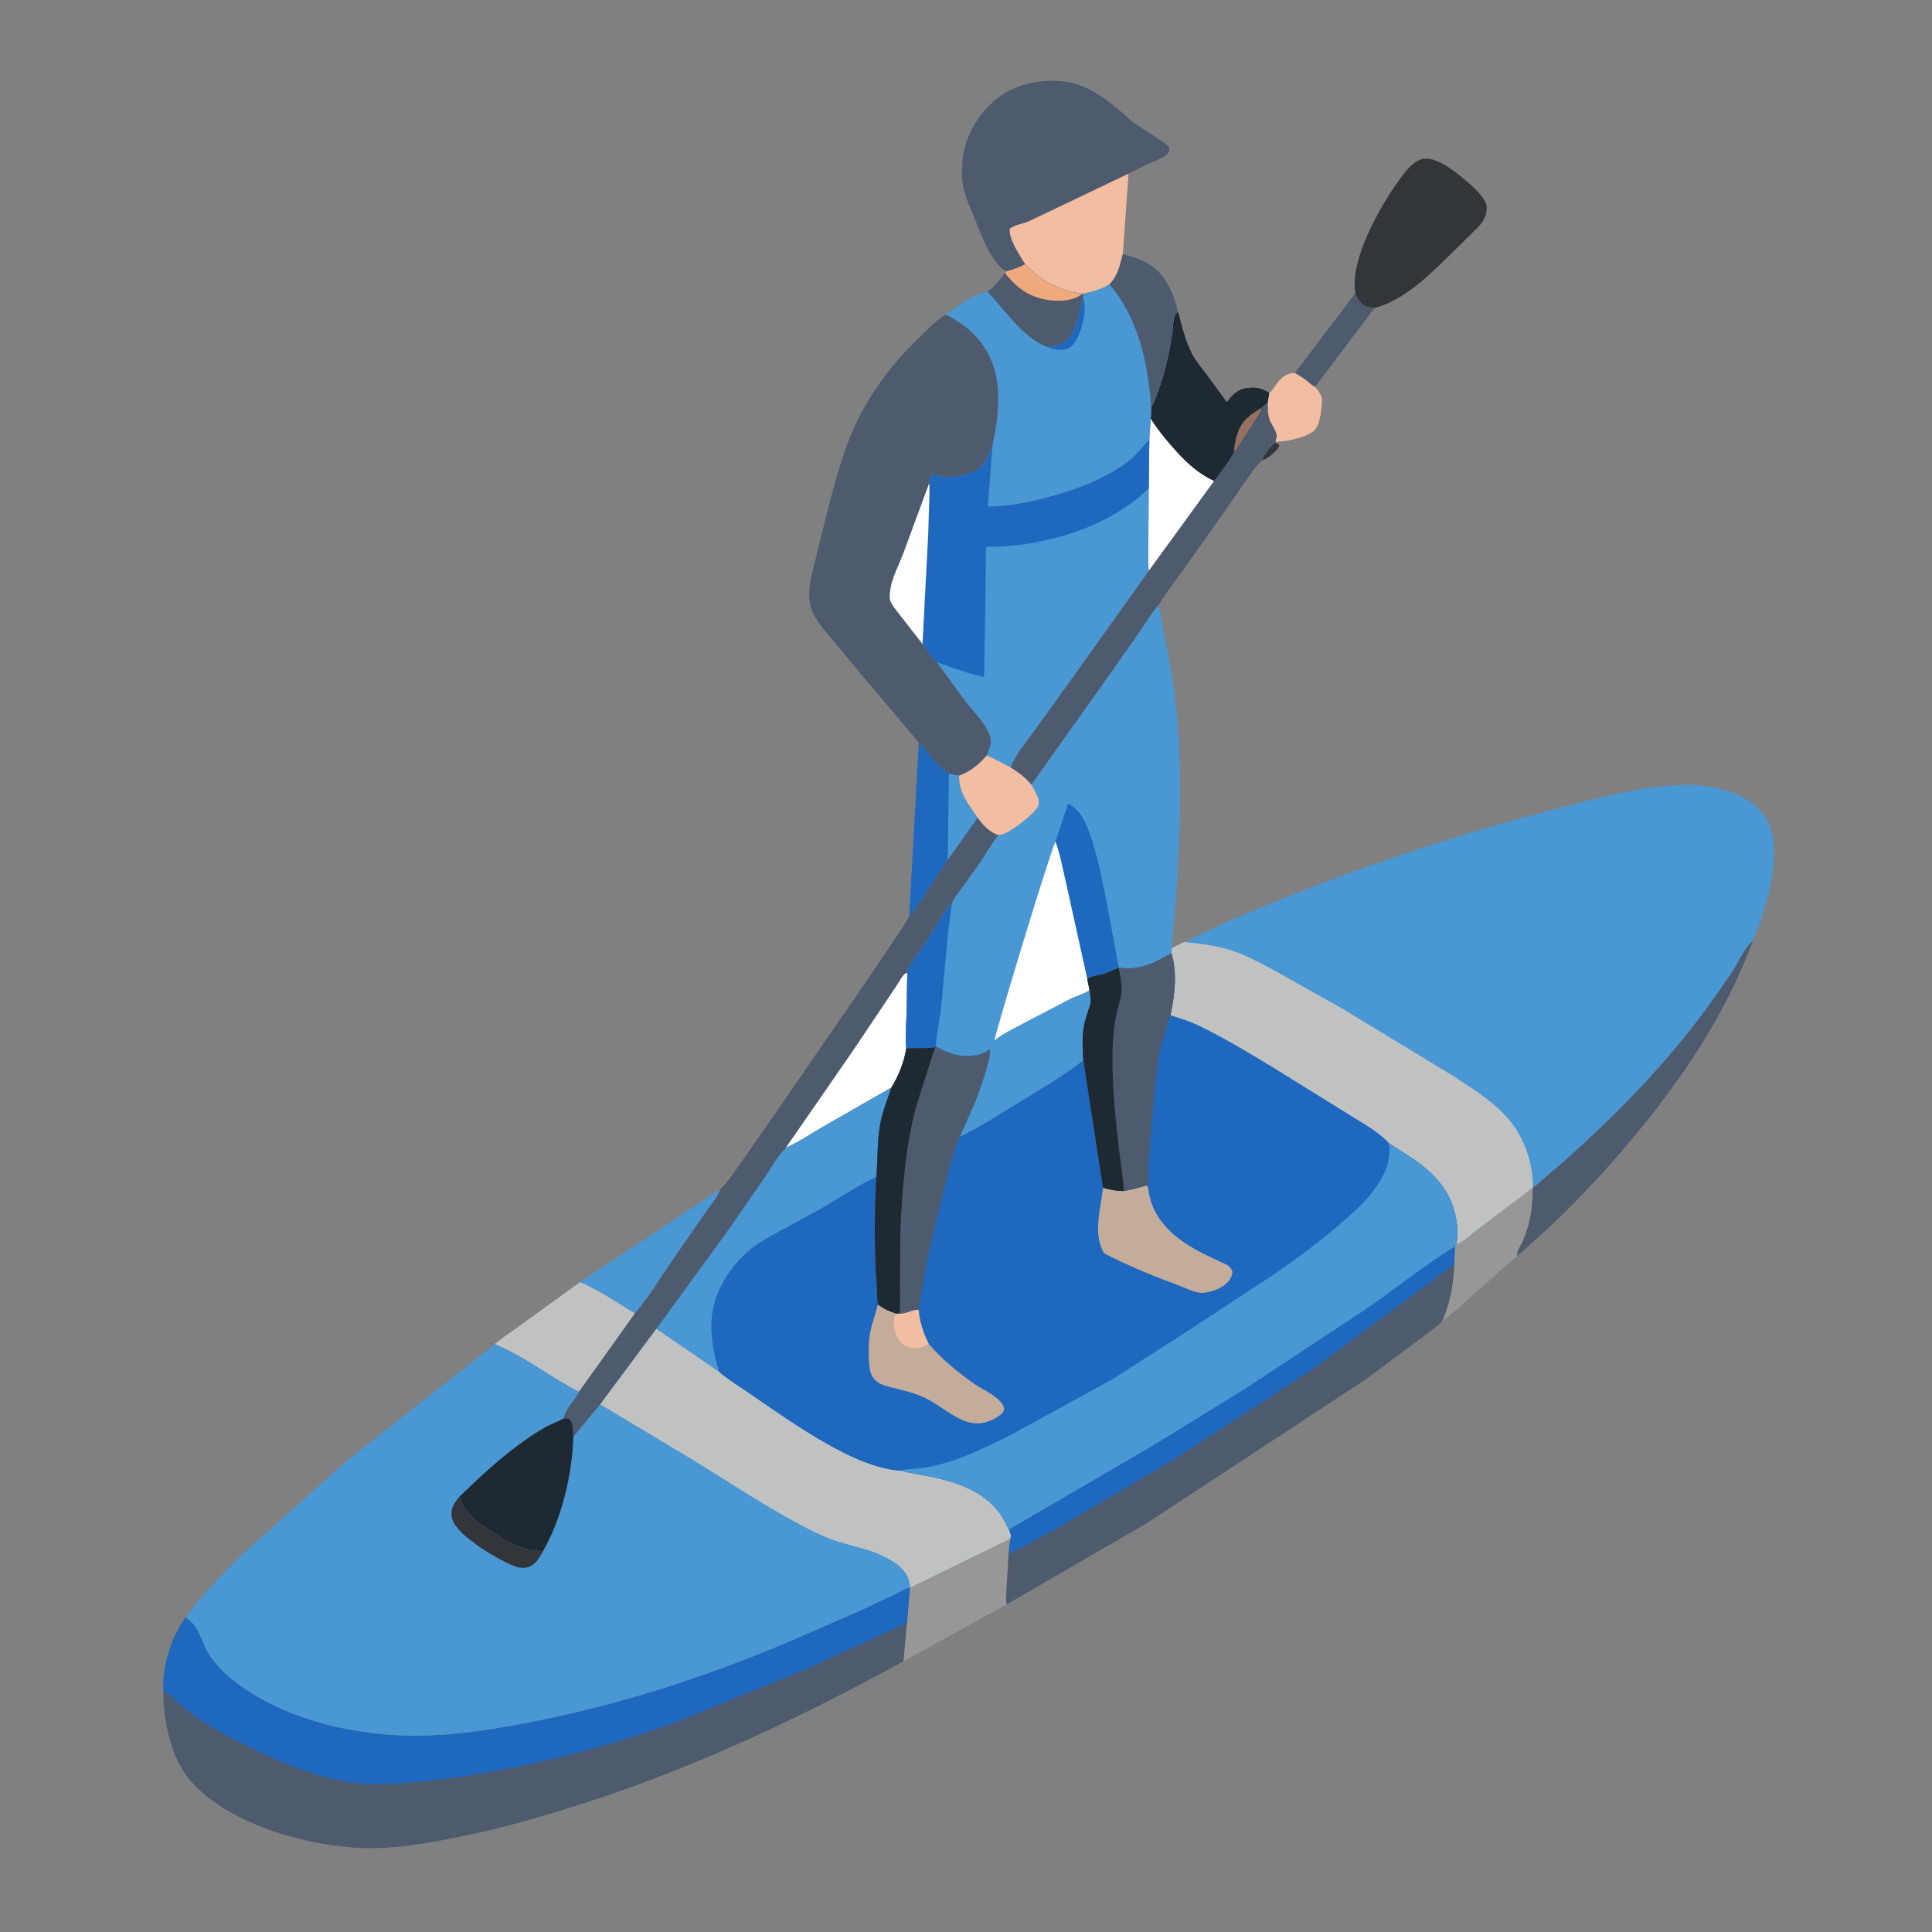 <svg id="eaR89vfSKCr1" xmlns="http://www.w3.org/2000/svg" xmlns:xlink="http://www.w3.org/1999/xlink" viewBox="0 0 1029 1029" shape-rendering="geometricPrecision" text-rendering="geometricPrecision"><rect x="0" y="0" width="1029" height="1029" fill="#808080" stroke="none"/><path d="M0,0h1024v1024h-1024L0,0Z" transform="matrix(1.006 0 0 1.006 0 0)" fill="none"/><path d="M668.146,243.848l.564-1.588c.972-2.074,4.842-7.334,6.731-7.946l1.906,1.3c-.366,2.311-3.778,4.937-5.652,6.311-1.089.799-2.321,1.375-3.549,1.923Z" transform="matrix(1.006 0 0 1.006 0 0)" fill="#323539"/><path d="M717.58,155.192c1.184,2.972,2.58,5.684,5.727,6.983c1.362.562,2.963.715,4.414.904L696.232,204.84c-1.115-.207-3.873-2.893-4.945-3.698-1.82-1.364-3.802-2.504-5.758-3.658l32.051-42.292Z" transform="matrix(1.006 0 0 1.006 0-0)" fill="#4e5b6f"/><path d="M685.529,197.484c1.956,1.154,3.938,2.294,5.758,3.658c1.072.805,3.83,3.491,4.945,3.698c2.369,2.829,4.044,4.729,3.657,8.668-.423,4.31-1.039,12.138-4.612,14.894-3.798,2.928-12.918,5.138-17.7,5.367l-2.185.123c-.197-1.208.603-2.111.53-3.142-.188-2.666-3.07-6.275-3.931-8.962-.838-2.618-.749-5.834-.888-8.57l.862-5.239c2.027-1.211,3.795-5.016,5.616-6.882c2.294-2.35,4.637-3.622,7.948-3.613Z" transform="matrix(1.006 0 0 1.006-0 0)" fill="#f2bda1"/><path d="M770.94,658.942c3.589-1.21,7.285-4.961,10.339-7.253L811.5,628.86c-.023,6.663-.487,13.148-2.283,19.596-.831,2.984-1.794,5.903-3.059,8.733-1.011,2.263-3.105,5.32-3.064,7.788L771.5,692.989c-2.55,2.057-5.162,4.698-7.92,6.411c4.326-10.252,5.866-18.944,6.316-30.014l.341-9.406.703-1.038Z" transform="matrix(1.006 0 0 1.006 0 0)" fill="#979797"/><path d="M307.024,678.812l74.267-49.245c-1.11,3.943-4.884,8.173-7.205,11.582l-18.097,26.09c-6.445,9.268-12.511,19.551-19.809,28.132-9.608-5.646-18.792-12.361-29.156-16.559Z" transform="matrix(1.006 0 0 1.006 0-0)" fill="#4997d3"/><path d="M486.472,393.109c3.144,2.949,5.399,6.592,8.261,9.789c2.236,2.5,4.998,4.659,7.677,6.663l5.39,1.111c-.231,9.186,4.917,15.075,9.869,22.299l-15.937,22.453-10.677,16.019c-2.883,4.382-5.898,10.109-9.706,13.718l5.123-92.052Z" transform="matrix(1.006 0 0 1.006 0 0)" fill="#1f68bf"/><path d="M502.41,409.561l5.39,1.111c-.231,9.186,4.917,15.075,9.869,22.299l-15.937,22.453.678-45.863Z" transform="matrix(1.006 0 0 1.006 0 0)" fill="#4997d3"/><path d="M482.07,840.476l52.824-25.805-.93,7.932-1.001,17.897c-.141,2.787-.792,6.239.079,8.894L478.304,879.55l1.882-20.348l1.49-18.505.394-.221Z" transform="matrix(1.006 0 0 1.006 0 0)" fill="#979797"/><path d="M261.898,711.66c3.666-3.262,8.089-5.995,12.058-8.91l33.068-23.938c10.364,4.198,19.548,10.913,29.156,16.559l-29.653,41.514c-15.139-7.695-28.88-18.815-44.629-25.225Z" transform="matrix(1.006 0 0 1.006 0-0)" fill="#c0c2c2"/><path d="M811.621,628.423c1.763-.826,3.324-2.49,4.827-3.746l9.148-7.81c28.831-25.338,55.886-52.861,78.548-83.912l12.218-17.401c3.541-5.407,6.987-13.379,11.704-17.654-14.267,39.188-38.641,75.045-65.388,106.776-18.228,21.625-37.966,42.033-59.584,60.301-.041-2.468,2.053-5.525,3.064-7.788c1.265-2.83,2.228-5.749,3.059-8.733c1.796-6.448,2.26-12.933,2.283-19.596l.121-.437Z" transform="matrix(1.006 0 0 1.006 0 0)" fill="#4e5b6f"/><path d="M717.58,155.192c-3.023-16.873,11.926-43.721,21.329-57.235c3.258-4.683,8.664-13.021,14.841-13.886c7.114-.996,16.675,6.801,21.819,11.108c3.582,2.999,11.171,9.457,11.515,14.405.279,3.999-1.546,7.46-4.224,10.311l-14.642,14.481c-11.536,11.279-24.527,24.439-40.497,28.703-1.451-.189-3.052-.342-4.414-.904-3.147-1.299-4.543-4.011-5.727-6.983Z" transform="matrix(1.006 0 0 1.006 0 0)" fill="#323539"/><path d="M623.686,165.048c1.973,7.479,3.792,15.17,7.288,22.111c2.001,3.974,5.101,7.484,7.753,11.039l10.794,14.715c3.016-3.842,5.576-6.84,10.729-7.46c4.785-.576,7.585.01,11.715,2.526l-.862,5.239c.139,2.736.05,5.952.888,8.57.861,2.687,3.743,6.296,3.931,8.962.073,1.031-.727,1.934-.53,3.142l.049.422c-1.889.612-5.759,5.872-6.731,7.946l-.564,1.588c-3.305,2.971-5.755,6.741-8.284,10.366l-10.834,15.592-22.892,32.31c-4.199,5.928-9.07,11.899-12.656,18.194-4.035,4.46-7.375,10.171-10.773,15.143l-14.853,21.236-41.823,58.789c-3.3-3.957-6.695-6.391-11.021-9.139c1.928-5.868,7.395-12.266,10.998-17.3l17.996-24.979l44.203-61.876c-.563-4.535-.222-9.517-.233-14.104l.178-29.591.327-25.604.743-11.372c.285-2.026.204-4.223.282-6.275c1.746-2.3,2.426-4.883,3.42-7.556c3.618-9.724,5.894-19.949,7.543-30.182.473-2.939.476-8.381,1.703-10.994.183-.39,1.165-1.12,1.516-1.458Z" transform="matrix(1.006 0 0 1.006 0 0)" fill="#4e5b6f"/><path d="M609.222,221.513c3.188,5.222,6.875,9.775,10.891,14.384c6.806,7.81,13.189,14.25,22.668,18.723l-34.574,47.564c-.563-4.535-.222-9.517-.233-14.104l.178-29.591.327-25.604.743-11.372Z" transform="matrix(1.006 0 0 1.006 0 0)" fill="#fff"/><path d="M623.686,165.048c1.973,7.479,3.792,15.17,7.288,22.111c2.001,3.974,5.101,7.484,7.753,11.039l10.794,14.715c3.016-3.842,5.576-6.84,10.729-7.46c4.785-.576,7.585.01,11.715,2.526l-.862,5.239-3.605,2.873.351,1.409-12.816,19.744c-.491.822-.956,1.299-1.675,1.915-2.827,5.42-6.933,10.554-10.577,15.461-9.479-4.473-15.862-10.913-22.668-18.723-4.016-4.609-7.703-9.162-10.891-14.384.285-2.026.204-4.223.282-6.275c1.746-2.3,2.426-4.883,3.42-7.556c3.618-9.724,5.894-19.949,7.543-30.182.473-2.939.476-8.381,1.703-10.994.183-.39,1.165-1.12,1.516-1.458Z" transform="matrix(1.006 0 0 1.006-0 0)" fill="#1f2931"/><path d="M667.498,216.091l.351,1.409-12.816,19.744c-.491.822-.956,1.299-1.675,1.915.031-2.301.457-4.51.979-6.745c2.047-8.778,5.772-11.771,13.161-16.323Z" transform="matrix(1.006 0 0 1.006 0 0)" fill="#957161"/><path d="M532.725,143.666c-1.444-1.026-2.944-2.09-4.125-3.42-6.076-6.843-9.198-16.249-12.609-24.576-2.256-5.506-4.917-11.146-6.083-17.004-.768-3.858-.697-8.045-.481-11.955.709-12.845,7.345-24.919,16.896-33.295c9.388-8.232,22.595-11.426,34.829-10.485c11.976.921,21.659,7.12,30.599,14.68c3.179,2.689,6.147,5.756,9.581,8.12l11.342,7.421c1.905,1.254,4.37,2.6,5.77,4.397.94,1.206.68,1.528.436,2.951-2.474,3.298-7.694,4.763-11.379,6.439l-9.976,4.989-3.044,42.671c-1.775,6.225-2.367,11.081-7.094,15.955-4.5,2.837-8.756,3.814-13.883,4.983l-.401-.036c-11.993-1.381-22.237-6.765-30.337-15.602-3.211,1.697-6.506,2.929-10.041,3.767Z" transform="matrix(1.006 0 0 1.006 0 0)" fill="#4e5b6f"/><path d="M542.766,139.899c-2.792-4.426-8.857-13.587-8.163-18.817c2.799-2.206,7.18-2.6,10.483-4.109l52.439-25.045-3.044,42.671c-1.775,6.225-2.367,11.081-7.094,15.955-4.5,2.837-8.756,3.814-13.883,4.983l-.401-.036c-11.993-1.381-22.237-6.765-30.337-15.602Z" transform="matrix(1.006 0 0 1.006 0 0)" fill="#f2bda1"/><path d="M534.125,809.901c.477-.434.283-.316.806-.589l74.028-43.151L658,736.025l62.325-41.082c16.859-11.178,32.665-24.464,49.912-34.963l-.341,9.406c-.45,11.07-1.99,19.762-6.316,30.014-3.269,3.468-7.625,6.274-11.4,9.192l-28.97,21.604-116.23,76.341-73.938,42.857c-.871-2.655-.22-6.107-.079-8.894l1.001-17.897.93-7.932c.686-1.725-.183-3.063-.769-4.77Z" transform="matrix(1.006 0 0 1.006 0 0)" fill="#4e5b6f"/><path d="M534.125,809.901c.477-.434.283-.316.806-.589l74.028-43.151L658,736.025l62.325-41.082c16.859-11.178,32.665-24.464,49.912-34.963l-.341,9.406-74.763,55.443-73.695,47.955-63.223,37.089c-7.977,4.292-15.934,9.134-24.251,12.73l.93-7.932c.686-1.725-.183-3.063-.769-4.77Z" transform="matrix(1.006 0 0 1.006-0 0)" fill="#1f68bf"/><path d="M594.481,134.599c9.315,2.224,17.517,5.616,22.767,14.187c3.207,5.236,5.003,10.308,6.438,16.262-.351.338-1.333,1.068-1.516,1.458-1.227,2.613-1.23,8.055-1.703,10.994-1.649,10.233-3.925,20.458-7.543,30.182-.994,2.673-1.674,5.256-3.42,7.556-.078,2.052.003,4.249-.282,6.275l-.743,11.372-.319.303c-3.617,3.512-6.206,7.468-10.262,10.622-12.621,9.814-28.16,15.485-43.461,19.523-10.232,2.701-20.822,4.84-31.447,4.817l2.513-32.894c2.89-12.707,4.715-28.961.445-41.434-4.376-12.783-13.345-21.425-25.288-27.234c6.76-4.902,13.756-10.216,22.004-12.295c3.604-1.969,6.773-6.626,9.468-9.724l.593-.903c3.535-.838,6.83-2.07,10.041-3.767c8.1,8.837,18.344,14.221,30.337,15.602l.401.036c5.127-1.169,9.383-2.146,13.883-4.983c4.727-4.874,5.319-9.73,7.094-15.955Z" transform="matrix(1.006 0 0 1.006-0 0)" fill="#4997d3"/><path d="M554.045,183.499l1.89-.125c2.385-.138,4.54-.125,6.631-1.474c7.243-4.674,9.151-16.852,10.819-24.657c2.248,6.499-.099,15.82-3.053,21.817-1.02,2.07-3.277,5.085-5.601,5.71-3.328.894-7.676.238-10.686-1.271Z" transform="matrix(1.006 0 0 1.006 0 0)" fill="#1f68bf"/><path d="M542.766,139.899c8.1,8.837,18.344,14.221,30.337,15.602l.401.036-.119,1.706c-1.668,7.805-3.576,19.983-10.819,24.657-2.091,1.349-4.246,1.336-6.631,1.474l-1.89.125c-12.981-5.043-21.976-19.459-31.381-29.206c3.604-1.969,6.773-6.626,9.468-9.724l.593-.903c3.535-.838,6.83-2.07,10.041-3.767Z" transform="matrix(1.006 0 0 1.006-0 0)" fill="#4e5b6f"/><path d="M542.766,139.899c8.1,8.837,18.344,14.221,30.337,15.602l-.348.309c-4.421,3.399-11.384,3.809-16.755,3.159-10.52-1.273-17.504-6.134-23.868-14.4l.593-.903c3.535-.838,6.83-2.07,10.041-3.767Z" transform="matrix(1.006 0 0 1.006 0 0)" fill="#f0a97d"/><path d="M594.481,134.599c9.315,2.224,17.517,5.616,22.767,14.187c3.207,5.236,5.003,10.308,6.438,16.262-.351.338-1.333,1.068-1.516,1.458-1.227,2.613-1.23,8.055-1.703,10.994-1.649,10.233-3.925,20.458-7.543,30.182-.994,2.673-1.674,5.256-3.42,7.556-1.952-23.229-6.572-46.367-22.117-64.684c4.727-4.874,5.319-9.73,7.094-15.955Z" transform="matrix(1.006 0 0 1.006 0-0)" fill="#4e5b6f"/><path d="M517.669,432.971c3.008,4.04,6.047,7.519,11.016,9.155-3.851,4.665-6.789,10.221-10.247,15.202l-9.318,13.077c-1.658,2.335-3.779,4.897-5.021,7.484-5.74,6.786-10.081,15.475-15.104,22.904-1.836,2.716-8.612,10.792-8.668,13.806l.039.446-.415,22.528c-.236,5.691-.777,11.787-.115,17.453-1.08,7.157-4.077,14.542-7.832,20.706-2.185,6.534-4.743,12.651-5.996,19.471-1.675,9.119-1.185,18.681-2.035,27.907-9.9,4.528-19.344,11.166-28.857,16.541L412.15,652.232c-4.895,2.715-10.003,5.383-14.396,8.88-8.392,6.68-15.044,16.04-18.707,26.138L377.993,691c-2.86,11.736-.657,23.898,2.732,35.285l-33.222-22.75-29.704,39.987-14.245,17.192c-.091-2.537-.02-7.136-1.732-9.076-.868-.983-2.07-.666-3.331-.711.465-4.865,5.881-9.554,8.036-14.042l29.653-41.514c7.298-8.581,13.364-18.864,19.809-28.132l18.097-26.09c2.321-3.409,6.095-7.639,7.205-11.582c4.151-3.765,7.501-9.114,10.768-13.673l19.789-28.429l41.365-59.983l16.763-24.724c3.893-5.785,7.996-11.491,11.373-17.597c3.808-3.609,6.823-9.336,9.706-13.718l10.677-16.019l15.937-22.453Z" transform="matrix(1.006 0 0 1.006 0 0)" fill="#4e5b6f"/><path d="M416.062,607.641l35.516-51.336l23.006-34.326c1.164-1.662,3.093-5.409,4.542-6.443.362-.258.827-.328,1.24-.491l-.415,22.528c-.236,5.691-.777,11.787-.115,17.453-1.08,7.157-4.077,14.542-7.832,20.706L436.342,596.2c-6.535,3.739-13.444,8.493-20.28,11.441Z" transform="matrix(1.006 0 0 1.006 0 0)" fill="#fff"/><path d="M472.004,575.732c-2.185,6.534-4.743,12.651-5.996,19.471-1.675,9.119-1.185,18.681-2.035,27.907-9.9,4.528-19.344,11.166-28.857,16.541L412.15,652.232c-4.895,2.715-10.003,5.383-14.396,8.88-8.392,6.68-15.044,16.04-18.707,26.138L377.993,691c-2.86,11.736-.657,23.898,2.732,35.285l-33.222-22.75l37.501-51.495l18.986-27.357c3.74-5.483,7.41-12.356,12.072-17.042c6.836-2.948,13.745-7.702,20.28-11.441l35.662-20.468Z" transform="matrix(1.006 0 0 1.006 0-0)" fill="#4997d3"/><path d="M522.99,268.15c10.625.023,21.215-2.116,31.447-4.817c15.301-4.038,30.84-9.709,43.461-19.523c4.056-3.154,6.645-7.11,10.262-10.622l.319-.303-.327,25.604-.178,29.591c.011,4.587-.33,9.569.233,14.104L564.004,364.06l-17.996,24.979c-3.603,5.034-9.07,11.432-10.998,17.3-4.177-2.063-8.277-4.766-12.683-6.251l.181-.428.286-.719l1.62-4.441c.527-2.652-.219-5.23-1.453-7.571-3.014-5.715-8.138-10.846-12.107-15.959l-14.865-20.333c-2.614-2.02-5.47-6.939-7.584-9.69l3.016-58.279.626-20.207c.1-2.228.082-4.348-.128-6.569l1.381-5.048l3.197.805c4.718,1.31,9.061,1.129,13.753-.137c1.747-.472,3.393-1.004,5.043-1.763c6.338-2.917,7.95-8.416,10.21-14.493L522.99,268.15Z" transform="matrix(1.006 0 0 1.006 0 0)" fill="#4997d3"/><path d="M522.99,268.15c10.625.023,21.215-2.116,31.447-4.817c15.301-4.038,30.84-9.709,43.461-19.523c4.056-3.154,6.645-7.11,10.262-10.622l.319-.303-.327,25.604c-21.255,21.157-56.464,31.091-85.804,31.06l-.162.916c-.432,2.634-.232,5.594-.26,8.27l-.163,16.015-.743,43.622c-8.832-1.809-16.55-4.881-25.031-7.735-2.614-2.02-5.47-6.939-7.584-9.69l3.016-58.279.626-20.207c.1-2.228.082-4.348-.128-6.569l1.381-5.048l3.197.805c4.718,1.31,9.061,1.129,13.753-.137c1.747-.472,3.393-1.004,5.043-1.763c6.338-2.917,7.95-8.416,10.21-14.493L522.99,268.15Z" transform="matrix(1.006 0 0 1.006 0 0)" fill="#1f68bf"/><path d="M500.66,166.588c11.943,5.809,20.912,14.451,25.288,27.234c4.27,12.473,2.445,28.727-.445,41.434-2.26,6.077-3.872,11.576-10.21,14.493-1.65.759-3.296,1.291-5.043,1.763-4.692,1.266-9.035,1.447-13.753.137l-3.197-.805-1.381,5.048c.21,2.221.228,4.341.128,6.569l-.626,20.207-3.016,58.279c2.114,2.751,4.97,7.67,7.584,9.69l14.865,20.333c3.969,5.113,9.093,10.244,12.107,15.959c1.234,2.341,1.98,4.919,1.453,7.571l-1.62,4.441-.286.719-.181.428c-3.985,4.703-8.665,8.522-14.527,10.584l-5.39-1.111c-2.679-2.004-5.441-4.163-7.677-6.663-2.862-3.197-5.117-6.84-8.261-9.789L455.933,356.99L440.83,338.872c-3.054-3.716-6.416-7.361-8.899-11.496-5.793-9.647-3.25-18.482-.787-28.628l4.094-16.716c4.551-17.855,8.811-36.689,16.064-53.663c7.498-17.55,19.798-34.506,33.481-47.78c4.81-4.666,10.108-10.577,15.877-14.001Z" transform="matrix(1.006 0 0 1.006 0 0)" fill="#4e5b6f"/><path d="M491.919,255.892c.21,2.221.228,4.341.128,6.569l-.626,20.207-3.016,58.279-11.558-14.818c-1.834-2.417-4.425-5.341-5.559-8.186-.654-1.642.09-6.503.528-8.253c1.443-5.758,4.45-11.458,6.542-17.033l13.561-36.765Z" transform="matrix(1.006 0 0 1.006 0 0)" fill="#fff"/><path d="M98.181,856.254c7.804,4.613,8.269,13.922,13.375,20.967l.552.754c5.161,7.135,12.021,12.564,19.334,17.351c24.326,15.925,56.698,23.152,85.42,23.601c20.875.326,42.263-2.944,62.7-6.883c47.591-9.172,93.764-24.044,138.372-42.923l36.876-16.108L474,844.024c2.114-1.005,4.613-2.839,6.885-3.217l.791-.11-1.49,18.505-1.882,20.348c-54.875,30.124-111.198,56.604-170.913,75.723-19.501,6.243-38.871,11.865-58.932,16.107-16.397,3.468-33.459,6.831-50.28,7.084-16.102.242-31.997-2.539-47.422-7.048-19.99-5.843-45.308-17.794-55.577-36.927-6.077-11.322-8.881-26.95-8.721-39.654-.186-14.354,3.953-26.615,11.722-38.581Z" transform="matrix(1.006 0 0 1.006 0 0)" fill="#4e5b6f"/><path d="M98.181,856.254c7.804,4.613,8.269,13.922,13.375,20.967l.552.754c5.161,7.135,12.021,12.564,19.334,17.351c24.326,15.925,56.698,23.152,85.42,23.601c20.875.326,42.263-2.944,62.7-6.883c47.591-9.172,93.764-24.044,138.372-42.923l36.876-16.108L474,844.024c2.114-1.005,4.613-2.839,6.885-3.217l.791-.11-1.49,18.505-51.778,23.867-71.697,29.183c-41.46,14.601-85.134,25.687-128.867,30.427-11.117,1.205-22.519,2.356-33.705,1.757-9.299-.498-18.805-2.466-27.675-5.283-12.715-4.037-25.206-9.528-37.135-15.474-8.11-4.042-16.267-8.24-23.693-13.459-3.675-2.584-7.246-5.204-10.671-8.118-2.544-2.165-5.627-5.852-8.506-7.267-.186-14.354,3.953-26.615,11.722-38.581Z" transform="matrix(1.006 0 0 1.006 0 0)" fill="#1f68bf"/><path d="M546.031,415.478l41.823-58.789l14.853-21.236c3.398-4.972,6.738-10.683,10.773-15.143c3.093,17.29,6.967,34.104,8.928,51.62c4.817,43.016,1.638,86.976-1.986,129.952l-.188,2.718-.506.282c-8.858,5.081-16.667,9.105-27.408,7.421-2.493,1.051-5.012,2.335-7.57,3.194-2.126.714-7.826,1.37-9.102,2.883l1.189,5.716c.31,2.547,1.095,5.7.273,8.154-1.318,3.933-2.766,7.989-3.4,12.096-.87,5.642-.482,11.302-.132,16.965-5.067,4.377-11.051,7.95-16.621,11.666l-34.649,21.251c-4.661,2.582-9.403,5.422-14.234,7.644l8.46-19.009c1.634-4.158,8.783-24.232,7.452-27.279-2.078,1.339-4.003,2.563-6.473,2.98l-.763.117c-8.45,1.389-13.828-.792-21.191-4.48l-.505.274c-5.264.755-10.007.286-15.218.551-.662-5.666-.121-11.762.115-17.453l.415-22.528-.039-.446c.056-3.014,6.832-11.09,8.668-13.806c5.023-7.429,9.364-16.118,15.104-22.904c1.242-2.587,3.363-5.149,5.021-7.484l9.318-13.077c3.458-4.981,6.396-10.537,10.247-15.202-4.969-1.636-8.008-5.115-11.016-9.155-4.952-7.224-10.1-13.113-9.869-22.299c5.862-2.062,10.542-5.881,14.527-10.584c4.406,1.485,8.506,4.188,12.683,6.251c4.326,2.748,7.721,5.182,11.021,9.139Z" transform="matrix(1.006 0 0 1.006 0 0)" fill="#4997d3"/><path d="M480.366,515.045l-.039-.446c.056-3.014,6.832-11.09,8.668-13.806c5.023-7.429,9.364-16.118,15.104-22.904-2.891,18.173-3.908,36.883-5.802,55.204-.707,6.842-2.666,14.312-2.738,21.108l-.505.274c-5.264.755-10.007.286-15.218.551-.662-5.666-.121-11.762.115-17.453l.415-22.528Z" transform="matrix(1.006 0 0 1.006-0 0)" fill="#1f68bf"/><path d="M522.327,400.088c4.406,1.485,8.506,4.188,12.683,6.251c4.326,2.748,7.721,5.182,11.021,9.139c1.439,2.579,4.581,7.349,3.887,10.38-.981,4.285-13.054,13.07-17.168,15.036-1.265.605-2.658,1.126-4.065,1.232-4.969-1.636-8.008-5.115-11.016-9.155-4.952-7.224-10.1-13.113-9.869-22.299c5.862-2.062,10.542-5.881,14.527-10.584Z" transform="matrix(1.006 0 0 1.006 0 0)" fill="#f2bda1"/><path d="M558.785,445.551l6.695-20.094c6.86,3.404,9.922,11.181,12.219,18.074c3.834,11.507,6.068,23.707,8.449,35.586l6.172,33.186c-2.493,1.051-5.012,2.335-7.57,3.194-2.126.714-7.826,1.37-9.102,2.883l-11.413-51.637c-1.688-7.119-2.928-14.299-5.45-21.192Z" transform="matrix(1.006 0 0 1.006 0 0)" fill="#1f68bf"/><path d="M558.785,445.551c2.522,6.893,3.762,14.073,5.45,21.192l11.413,51.637l1.189,5.716c-2.742,2.095-6.966,3.149-10.152,4.709l-26.324,13.716c-4.59,2.504-9.848,4.922-13.801,8.338-.208-2.49,29.68-100.682,32.225-105.308Z" transform="matrix(1.006 0 0 1.006 0 0)" fill="#fff"/><path d="M626.946,498.726l21.51-10.12c57.462-25.068,118.048-45.765,178.791-61.311c20.881-5.344,41.622-11.013,63.316-11.686c8.817-.273,18.162.836,26.451,3.935c8.397,3.139,15.889,8.382,19.596,16.815.662,1.508,1.044,3.056,1.461,4.641l.228.824c.975,3.72.924,7.948.802,11.767-.481,15.022-5.286,30.516-11.035,44.309-4.717,4.275-8.163,12.247-11.704,17.654l-12.218,17.401c-22.662,31.051-49.717,58.574-78.548,83.912l-9.148,7.81c-1.503,1.256-3.064,2.92-4.827,3.746l-.121.437-30.221,22.829c-3.054,2.292-6.75,6.043-10.339,7.253c1.089-4.942.673-11.018-.497-15.938-4.6-19.336-19.289-27.819-35.023-37.615-5.599-6.417-15.213-11.312-22.381-15.972L672,563.967c-12.153-7.309-24.251-14.61-37.036-20.789-4.927-2.381-10.04-4.021-15.27-5.595c2.205-11.344,3.699-21.602.54-32.983l.188-2.718l6.524-3.156Z" transform="matrix(1.006 0 0 1.006-0 0)" fill="#4997d3"/><path d="M620.422,501.882l6.524-3.156c9.924,1.015,19.122,2.083,28.552,5.705c6.33,2.431,12.427,5.797,18.433,8.936l36.182,20.318l59.28,35.963c10.434,6.908,22.026,13.91,30.007,23.731c7.956,9.79,12.074,22.549,12.221,35.044l-.121.437-30.221,22.829c-3.054,2.292-6.75,6.043-10.339,7.253c1.089-4.942.673-11.018-.497-15.938-4.6-19.336-19.289-27.819-35.023-37.615-5.599-6.417-15.213-11.312-22.381-15.972L672,563.967c-12.153-7.309-24.251-14.61-37.036-20.789-4.927-2.381-10.04-4.021-15.27-5.595c2.205-11.344,3.699-21.602.54-32.983l.188-2.718Z" transform="matrix(1.006 0 0 1.006 0-0)" fill="#c0c2c2"/><path d="M347.503,703.535l33.222,22.75c5.236,4.449,11.405,8.178,17.069,12.081c16.75,11.544,34.542,24.152,52.997,32.737c7.58,3.526,17.639,7.237,26.039,7.43c5.508,1.522,11.181,2.259,16.766,3.445c14.95,3.176,29.751,8.543,37.843,22.522l2.686,5.401c.586,1.707,1.455,3.045.769,4.77L482.07,840.476l-.394.221-.791.11c-2.272.378-4.771,2.212-6.885,3.217l-19.19,8.989-36.876,16.108C373.326,888,327.153,902.872,279.562,912.044c-20.437,3.939-41.825,7.209-62.7,6.883-28.722-.449-61.094-7.676-85.42-23.601-7.313-4.787-14.173-10.216-19.334-17.351l-.552-.754c-5.106-7.045-5.571-16.354-13.375-20.967c8.937-11.915,19.255-22.577,29.816-33.038l54.846-49.163l79.055-62.393c15.749,6.41,29.49,17.53,44.629,25.225-2.155,4.488-7.571,9.177-8.036,14.042c1.261.045,2.463-.272,3.331.711c1.712,1.94,1.641,6.539,1.732,9.076l14.245-17.192l29.704-39.987Z" transform="matrix(1.006 0 0 1.006 0 0)" fill="#4997d3"/><path d="M287.526,821.163c-.846,1.59-1.71,3.159-2.799,4.601-1.684,2.229-3.941,4.001-6.809,4.275-3.523.338-6.717-1.238-9.79-2.76-6.597-3.265-13.134-7.214-18.925-11.762-4.028-3.164-9.73-7.861-10.162-13.353-.326-4.155,1.868-6.957,4.389-9.916c2.046,9.544,11.445,15.104,19.193,20.095c7.992,5.148,15.191,8.753,24.903,8.82Z" transform="matrix(1.006 0 0 1.006 0 0)" fill="#323539"/><path d="M298.491,750.927c1.261.045,2.463-.272,3.331.711c1.712,1.94,1.641,6.539,1.732,9.076-.625,19.919-6.08,43.034-16.028,60.449-9.712-.067-16.911-3.672-24.903-8.82-7.748-4.991-17.147-10.551-19.193-20.095c13.667-13.318,28.075-26.536,44.605-36.285c3.251-1.917,6.737-2.998,10.015-4.79l.441-.246Z" transform="matrix(1.006 0 0 1.006 0 0)" fill="#1f2931"/><path d="M347.503,703.535l33.222,22.75c5.236,4.449,11.405,8.178,17.069,12.081c16.75,11.544,34.542,24.152,52.997,32.737c7.58,3.526,17.639,7.237,26.039,7.43c5.508,1.522,11.181,2.259,16.766,3.445c14.95,3.176,29.751,8.543,37.843,22.522l2.686,5.401c.586,1.707,1.455,3.045.769,4.77L482.07,840.476l-.443-1.976-.239-1.17c-1.348-5.721-6.053-9.242-10.885-11.987-8.342-4.737-17.8-6.392-26.857-9.2-4.993-1.547-9.996-3.806-14.656-6.16-21.403-10.815-41.429-24.347-61.842-36.877l-49.349-29.584l29.704-39.987Z" transform="matrix(1.006 0 0 1.006 0 0)" fill="#c0c2c2"/><path d="M592.32,512.303c10.741,1.684,18.55-2.34,27.408-7.421l.506-.282c3.159,11.381,1.665,21.639-.54,32.983c5.23,1.574,10.343,3.214,15.27,5.595c12.785,6.179,24.883,13.48,37.036,20.789l41.039,25.45c7.168,4.66,16.782,9.555,22.381,15.972c15.734,9.796,30.423,18.279,35.023,37.615c1.17,4.92,1.586,10.996.497,15.938l-.703,1.038c-17.247,10.499-33.053,23.785-49.912,34.963L658,736.025l-49.041,30.136-74.028,43.151c-.523.273-.329.155-.806.589l-2.686-5.401c-8.092-13.979-22.893-19.346-37.843-22.522-5.585-1.186-11.258-1.923-16.766-3.445-8.4-.193-18.459-3.904-26.039-7.43-18.455-8.585-36.247-21.193-52.997-32.737-5.664-3.903-11.833-7.632-17.069-12.081-3.389-11.387-5.592-23.549-2.732-35.285l1.054-3.75c3.663-10.098,10.315-19.458,18.707-26.138c4.393-3.497,9.501-6.165,14.396-8.88l22.966-12.581c9.513-5.375,18.957-12.013,28.857-16.541.85-9.226.36-18.788,2.035-27.907c1.253-6.82,3.811-12.937,5.996-19.471c3.755-6.164,6.752-13.549,7.832-20.706c5.211-.265,9.954.204,15.218-.551l.505-.274c7.363,3.688,12.741,5.869,21.191,4.48l.763-.117c2.47-.417,4.395-1.641,6.473-2.98c1.331,3.047-5.818,23.121-7.452,27.279l-8.46,19.009c4.831-2.222,9.573-5.062,14.234-7.644l34.649-21.251c5.57-3.716,11.554-7.289,16.621-11.666-.35-5.663-.738-11.323.132-16.965.634-4.107,2.082-8.163,3.4-12.096.822-2.454.037-5.607-.273-8.154l-1.189-5.716c1.276-1.513,6.976-2.169,9.102-2.883c2.558-.859,5.077-2.143,7.57-3.194Z" transform="matrix(1.006 0 0 1.006 0 0)" fill="#1f68bf"/><path d="M595.028,630.54c4.149-.581,7.99-1.73,11.972-2.969l.805.812c.352,3.382,1.097,6.8,2.362,9.961c6.451,16.112,23.213,23.904,37.925,30.612c2.319,1.057,3.5,1.899,4.409,4.294-.109,1.169-.311,2.094-.837,3.158-1.842,3.729-6.356,6.03-10.164,7.208-2.38.736-4.832,1.083-7.31.633-3.051-.554-5.941-2.124-8.832-3.201-13.624-5.073-27.979-10.757-40.864-17.53-6.06-10.531-1.697-23.57-.535-34.686c3.834,1.049,7.048,1.741,11.069,1.708Z" transform="matrix(1.006 0 0 1.006-0-0)" fill="#c4ac9b"/><path d="M464.789,690.611c3.06,2.253,5.839,3.591,9.48,4.773l1.955.042c3.363.329,7.415-2.538,10.113-1.901.377,5.713,2.612,12.939,5.363,17.943l.889,1.008c6.414,7.456,14.965,14.37,22.984,19.999c4.594,3.224,10.85,5.654,14.423,10.008.818.995,1.808,2.564,1.506,3.91-.423,1.89-2.201,3.04-3.752,3.992-14.768,9.066-24.787-3.441-36.932-9.738-5.617-2.913-11.901-4.372-17.991-5.89-4.457-1.11-8.753-2.011-11.181-6.347-1.284-2.294-1.495-5.74-1.596-8.336-.186-4.782-.278-9.943.658-14.639.994-4.99,2.837-9.877,4.081-14.824Z" transform="matrix(1.006 0 0 1.006 0 0)" fill="#c4ac9b"/><path d="M476.224,695.426c3.363.329,7.415-2.538,10.113-1.901.377,5.713,2.612,12.939,5.363,17.943l-2.187,1.161c-2.67,1.204-6.264,1.67-9.005.469-3.007-1.317-4.992-3.725-6.203-6.721-1.415-3.5-1.592-7.509-.036-10.993l1.955.042Z" transform="matrix(1.006 0 0 1.006 0-0)" fill="#f2bda1"/><path d="M592.32,512.303c10.741,1.684,18.55-2.34,27.408-7.421l.506-.282c3.159,11.381,1.665,21.639-.54,32.983-1.23,2.458-1.759,5.394-2.545,8.04-1.294,4.356-2.695,8.731-3.529,13.206-1.652,8.857-2.155,17.975-3.046,26.935-1.411,14.195-2.645,28.344-2.769,42.619l-.805-.812c-3.982,1.239-7.823,2.388-11.972,2.969-4.021.033-7.235-.659-11.069-1.708l-10.381-67.521c-.35-5.663-.738-11.323.132-16.965.634-4.107,2.082-8.163,3.4-12.096.822-2.454.037-5.607-.273-8.154l-1.189-5.716c1.276-1.513,6.976-2.169,9.102-2.883c2.558-.859,5.077-2.143,7.57-3.194Z" transform="matrix(1.006 0 0 1.006-0 0)" fill="#4e5b6f"/><path d="M592.32,512.303c.597,3.915,1.664,8.334,1.477,12.275-.199,4.211-1.974,8.518-2.793,12.672-1.691,8.57-2.131,17.255-2.044,25.971.159,15.879,1.93,31.942,3.768,47.711.761,6.528,1.927,13.04,2.3,19.608-4.021.033-7.235-.659-11.069-1.708l-10.381-67.521c-.35-5.663-.738-11.323.132-16.965.634-4.107,2.082-8.163,3.4-12.096.822-2.454.037-5.607-.273-8.154l-1.189-5.716c1.276-1.513,6.976-2.169,9.102-2.883c2.558-.859,5.077-2.143,7.57-3.194Z" transform="matrix(1.006 0 0 1.006 0 0)" fill="#1f2931"/><path d="M495.559,554.201c7.363,3.688,12.741,5.869,21.191,4.48l.763-.117c2.47-.417,4.395-1.641,6.473-2.98c1.331,3.047-5.818,23.121-7.452,27.279l-8.46,19.009c-2.995,6.6-4.66,14.141-6.6,21.128l-10.806,44.485-4.331,26.04c-2.698-.637-6.75,2.23-10.113,1.901l-1.955-.042c-3.641-1.182-6.42-2.52-9.48-4.773-.517-3.423-.379-7.198-.63-10.676-1.363-18.855-1.274-37.953-.186-56.825.85-9.226.36-18.788,2.035-27.907c1.253-6.82,3.811-12.937,5.996-19.471c3.755-6.164,6.752-13.549,7.832-20.706c5.211-.265,9.954.204,15.218-.551l.505-.274Z" transform="matrix(1.006 0 0 1.006 0 0)" fill="#4e5b6f"/><path d="M479.836,555.026c5.211-.265,9.954.204,15.218-.551l-9.82,30.604c-5.817,21.566-7.646,44.434-8.561,66.684l-.226,29.595c-.012,4.611.259,9.494-.223,14.068l-1.955-.042c-3.641-1.182-6.42-2.52-9.48-4.773-.517-3.423-.379-7.198-.63-10.676-1.363-18.855-1.274-37.953-.186-56.825.85-9.226.36-18.788,2.035-27.907c1.253-6.82,3.811-12.937,5.996-19.471c3.755-6.164,6.752-13.549,7.832-20.706Z" transform="matrix(1.006 0 0 1.006 0 0)" fill="#1f2931"/><path d="M735.42,605.389c15.734,9.796,30.423,18.279,35.023,37.615c1.17,4.92,1.586,10.996.497,15.938l-.703,1.038c-17.247,10.499-33.053,23.785-49.912,34.963L658,736.025l-49.041,30.136-74.028,43.151c-.523.273-.329.155-.806.589l-2.686-5.401c-8.092-13.979-22.893-19.346-37.843-22.522-5.585-1.186-11.258-1.923-16.766-3.445c2.739-.83,6.058-.747,8.92-1.028c16.745-1.643,33.37-9.904,48.32-17.254l54.43-29.773l33.074-21.134l51.38-33.652c12.249-8.471,24.234-17,35.494-26.784c5.96-5.178,12.211-10.467,17.185-16.63c6.63-8.214,10.954-16.136,9.787-26.889Z" transform="matrix(1.006 0 0 1.006 0 0)" fill="#4997d3"/></svg>
